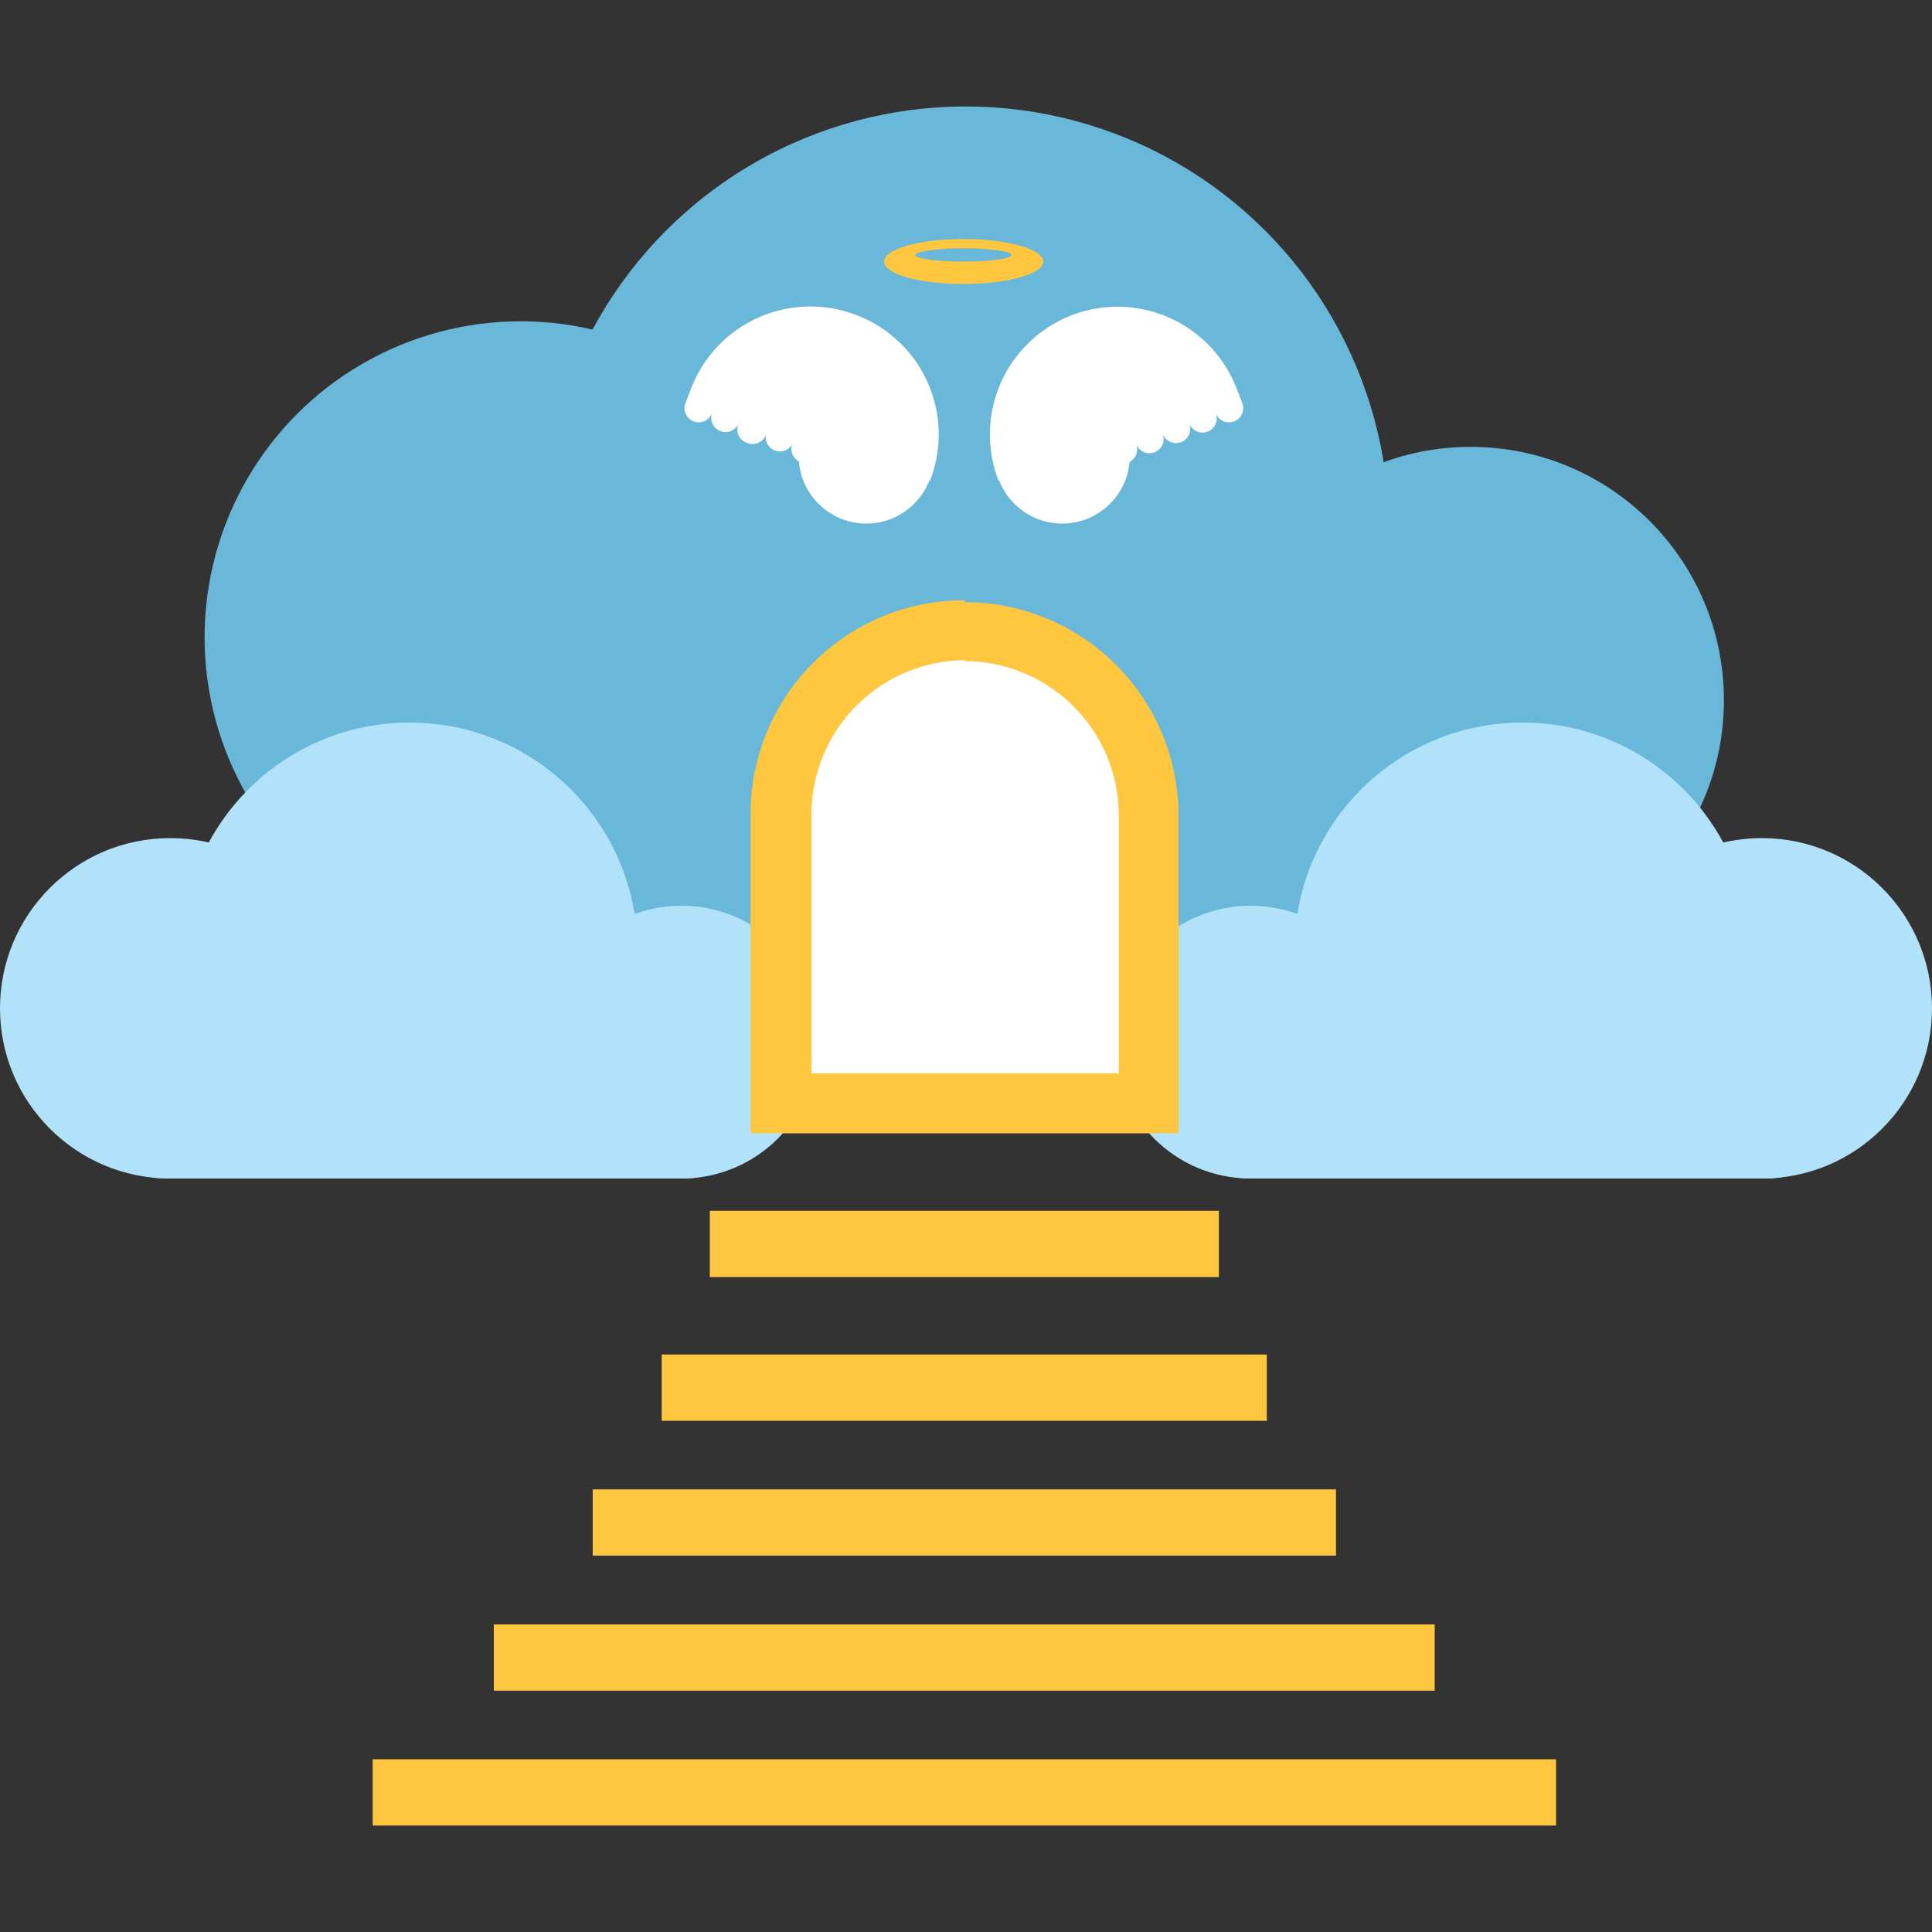 <svg id="Layer_1" data-name="Layer 1" xmlns="http://www.w3.org/2000/svg" viewBox="0 0 100 100"><rect x="0" y="0" width="100" height="100" fill="#333333" stroke="none"/><defs><style>.cls-1{fill:#6ab8d9;}.cls-2{fill:#b2e2f9;}.cls-3{fill:#fff;}.cls-4{fill:#ffc640;}.cls-5{fill:#ffc63f;}</style></defs><title>heaven</title><circle class="cls-1" cx="49.98" cy="27.43" r="21.92"/><circle class="cls-1" cx="26.95" cy="32.99" r="16.36"/><circle class="cls-1" cx="76.12" cy="36.24" r="13.11"/><rect class="cls-1" x="18.34" y="32.58" width="66.17" height="16.77" rx="8.22" ry="8.22"/><circle class="cls-2" cx="21.2" cy="49.2" r="11.8"/><circle class="cls-2" cx="8.81" cy="52.19" r="8.81"/><circle class="cls-2" cx="35.27" cy="53.94" r="7.06"/><rect class="cls-2" x="4.17" y="51.97" width="35.62" height="9.03" rx="4.42" ry="4.42"/><circle class="cls-2" cx="78.8" cy="49.2" r="11.8"/><circle class="cls-2" cx="91.19" cy="52.19" r="8.81"/><circle class="cls-2" cx="64.73" cy="53.94" r="7.06"/><rect class="cls-2" x="60.21" y="51.97" width="35.62" height="9.03" rx="4.42" ry="4.42" transform="translate(156.05 112.97) rotate(-180)"/><path class="cls-3" d="M40.41,57.11V42.17a9.51,9.51,0,0,1,19,0V57.11Z"/><path class="cls-4" d="M49.91,34.22a8,8,0,0,1,8,8V55.56H42V42.17a8,8,0,0,1,7.95-8m0-3.1A11.06,11.06,0,0,0,38.85,42.17V58.66H61V42.17a11.06,11.06,0,0,0-11.06-11Z"/><circle class="cls-3" cx="44.84" cy="23.6" r="3.5"/><path class="cls-3" d="M44.33,16.31a6.61,6.61,0,0,0-8.55,3.78l-.3.77a.73.73,0,0,0,1.37.53.74.74,0,0,0,1.38.53.74.74,0,0,0,.42,1,.75.75,0,0,0,1-.42A.73.73,0,0,0,41,23a.74.74,0,0,0,1.38.53l.3-.77,5.46,2.12A6.61,6.61,0,0,0,44.33,16.31Z"/><circle class="cls-3" cx="54.98" cy="23.6" r="3.5"/><path class="cls-3" d="M55.49,16.31A6.61,6.61,0,0,1,64,20.09l.3.77a.73.73,0,0,1-1.37.53.73.73,0,1,1-1.37.53.74.74,0,0,1-1.38.54.73.73,0,1,1-1.37.53.73.73,0,1,1-1.37.53l-.3-.77-5.46,2.12A6.62,6.62,0,0,1,55.49,16.31Z"/><path class="cls-5" d="M49.86,12.37c-2.26,0-4.1.52-4.1,1.17s1.84,1.16,4.1,1.16S54,14.18,54,13.54,52.13,12.37,49.86,12.37Zm0,1.17c-1.37,0-2.49-.16-2.49-.34s1.12-.35,2.49-.35,2.5.16,2.5.35S51.24,13.54,49.86,13.54Z"/><rect class="cls-4" x="36.74" y="62.67" width="26.35" height="3.43"/><rect class="cls-4" x="34.25" y="70.11" width="31.32" height="3.43"/><rect class="cls-4" x="30.68" y="77.09" width="38.47" height="3.43"/><rect class="cls-4" x="25.56" y="84.08" width="48.7" height="3.43"/><rect class="cls-4" x="19.29" y="91.06" width="61.25" height="3.43"/></svg>